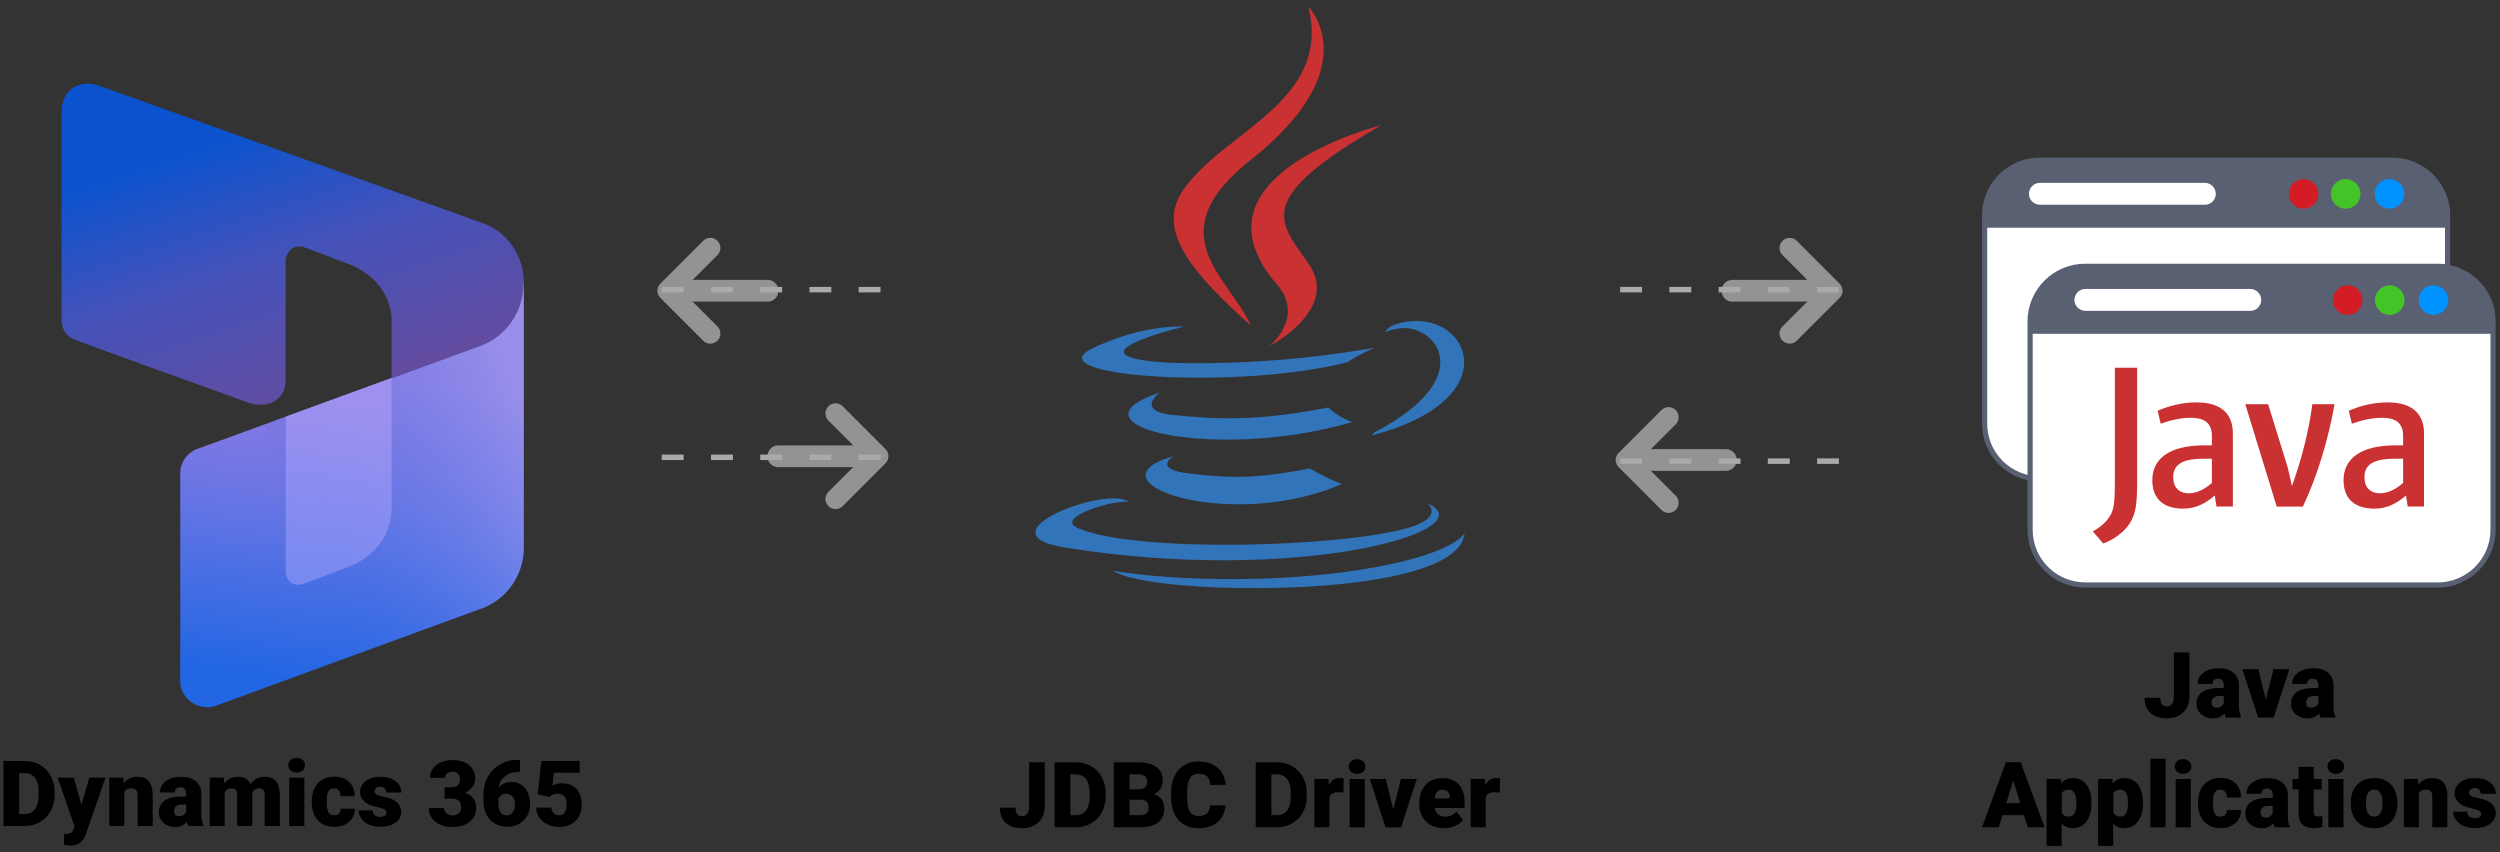 <?xml version="1.0" encoding="UTF-8"?><svg id="b" xmlns="http://www.w3.org/2000/svg" width="327.73" height="111.73" xmlns:xlink="http://www.w3.org/1999/xlink" viewBox="0 0 327.73 111.73"><rect x="0" y="0" width="327.73" height="111.73" fill="#333333" stroke="none"/><defs><linearGradient id="c" x1="46.03" y1="2513.58" x2="53.12" y2="2568.72" gradientTransform="translate(-3.2 2606.53) scale(1 -1)" gradientUnits="userSpaceOnUse"><stop offset=".06" stop-color="#2266e3"/><stop offset=".43" stop-color="#6274e4"/><stop offset=".49" stop-color="#6c75e4"/><stop offset=".79" stop-color="#947be2"/></linearGradient><linearGradient id="d" x1="20.6" y1="2531.12" x2="73.37" y2="2549.36" gradientTransform="translate(-3.2 2606.53) scale(1 -1)" gradientUnits="userSpaceOnUse"><stop offset=".38" stop-color="#2266e3" stop-opacity="0"/><stop offset=".58" stop-color="#4b77e7" stop-opacity=".34"/><stop offset="1" stop-color="#9b9af0"/></linearGradient><linearGradient id="e" x1="33.29" y1="2592.41" x2="52.4" y2="2534.92" gradientTransform="translate(-3.2 2606.53) scale(1 -1)" gradientUnits="userSpaceOnUse"><stop offset=".06" stop-color="#0b53ce"/><stop offset=".34" stop-color="#4552b9"/><stop offset=".71" stop-color="#674b9c"/></linearGradient><linearGradient id="f" x1="44.79" y1="2529.62" x2="50.63" y2="2562.74" gradientTransform="translate(-3.2 2606.53) scale(1 -1)" gradientUnits="userSpaceOnUse"><stop offset=".06" stop-color="#7e8df1"/><stop offset=".71" stop-color="#a193f0"/></linearGradient></defs><path d="M219.67,64.98l-3.74-3.74c-.52-.52-.52-1.35,0-1.87l3.74-3.74c.52-.52.52-1.35,0-1.87h0c-.52-.52-1.35-.52-1.87,0l-4.67,4.67h0l-.94.94c-.52.52-.52,1.35,0,1.87l5.61,5.61c.52.52,1.35.52,1.87,0h0c.52-.52.52-1.35,0-1.87Z" fill="#939393" stroke-width="0"/><path d="M226.24,58.88h-11.55v2.85h11.55c.79,0,1.43-.64,1.43-1.43h0c0-.79-.64-1.43-1.43-1.43Z" fill="#939393" stroke-width="0"/><path d="M241.07,60.81h-2.87v-.72h2.87v.72ZM234.62,60.81h-2.87v-.72h2.87v.72ZM228.17,60.81h-2.87v-.72h2.87v.72ZM221.71,60.81h-2.87v-.72h2.87v.72ZM215.26,60.81h-2.87v-.72h2.87v.72Z" fill="#aaa" stroke-width="0"/><path d="M233.67,33.44l3.74,3.74c.52.52.52,1.35,0,1.87l-3.74,3.74c-.52.52-.52,1.35,0,1.87h0c.52.52,1.35.52,1.87,0l4.67-4.67h0l.94-.94c.52-.52.52-1.35,0-1.87l-5.61-5.61c-.52-.52-1.35-.52-1.87,0h0c-.52.52-.52,1.35,0,1.87Z" fill="#939393" stroke-width="0"/><path d="M227.11,39.54h11.55v-2.85h-11.55c-.79,0-1.43.64-1.43,1.43h0c0,.79.64,1.43,1.43,1.43Z" fill="#939393" stroke-width="0"/><path d="M241.07,38.33h-2.87v-.72h2.87v.72ZM234.62,38.33h-2.87v-.72h2.87v.72ZM228.17,38.33h-2.87v-.72h2.87v.72ZM221.71,38.33h-2.87v-.72h2.87v.72ZM215.26,38.33h-2.87v-.72h2.87v.72Z" fill="#aaa" stroke-width="0"/><path d="M94.05,33.44l-3.74,3.74c-.52.52-.52,1.35,0,1.87l3.74,3.74c.52.52.52,1.35,0,1.87h0c-.52.52-1.35.52-1.87,0l-4.67-4.67h0l-.94-.94c-.52-.52-.52-1.35,0-1.87l5.61-5.61c.52-.52,1.35-.52,1.87,0h0c.52.52.52,1.35,0,1.87Z" fill="#939393" stroke-width="0"/><path d="M100.62,39.54h-11.55v-2.85h11.55c.79,0,1.43.64,1.43,1.43h0c0,.79-.64,1.43-1.43,1.43Z" fill="#939393" stroke-width="0"/><path d="M115.43,38.33h-2.87v-.72h2.87v.72ZM108.98,38.33h-2.87v-.72h2.87v.72ZM102.53,38.33h-2.87v-.72h2.87v.72ZM96.08,38.33h-2.87v-.72h2.87v.72ZM89.62,38.33h-2.87v-.72h2.87v.72Z" fill="#aaa" stroke-width="0"/><path d="M108.6,64.48l3.74-3.74c.52-.52.52-1.35,0-1.87l-3.74-3.74c-.52-.52-.52-1.35,0-1.87h0c.52-.52,1.35-.52,1.87,0l4.67,4.67h0l.94.94c.52.52.52,1.35,0,1.87l-5.61,5.61c-.52.52-1.35.52-1.87,0h0c-.52-.52-.52-1.35,0-1.87Z" fill="#939393" stroke-width="0"/><path d="M102.03,58.39h11.55v2.85h-11.55c-.79,0-1.43-.64-1.43-1.43h0c0-.79.64-1.43,1.43-1.43Z" fill="#939393" stroke-width="0"/><path d="M115.43,60.31h-2.87v-.72h2.87v.72ZM108.98,60.31h-2.87v-.72h2.87v.72ZM102.53,60.31h-2.87v-.72h2.87v.72ZM96.08,60.31h-2.87v-.72h2.87v.72ZM89.62,60.31h-2.87v-.72h2.87v.72Z" fill="#aaa" stroke-width="0"/><path d="M153.85,59.81s-2.91,1.69,2.08,2.27c6.04.69,9.13.59,15.79-.67,0,0,1.75,1.1,4.2,2.05-14.93,6.4-33.79-.37-22.07-3.65ZM152.03,51.46s-3.27,2.42,1.72,2.94c6.46.67,11.55.72,20.38-.98,0,0,1.22,1.24,3.14,1.91-18.05,5.28-38.16.42-25.24-3.87Z" fill="#3174b9" fill-rule="evenodd" stroke-width="0"/><path d="M167.41,37.3c3.68,4.24-.96,8.05-.96,8.05,0,0,9.34-4.82,5.05-10.86-4.01-5.63-7.08-8.43,9.55-18.07,0,0-26.11,6.52-13.64,20.89Z" fill="#ca3132" fill-rule="evenodd" stroke-width="0"/><path d="M187.16,65.99s2.16,1.78-2.38,3.15c-8.62,2.61-35.87,3.4-43.44.1-2.72-1.18,2.38-2.83,3.99-3.17,1.67-.36,2.63-.3,2.63-.3-3.03-2.13-19.56,4.19-8.4,6,30.44,4.94,55.49-2.22,47.59-5.78h0ZM155.25,42.81s-13.86,3.29-4.91,4.49c3.78.51,11.31.39,18.34-.2,5.74-.48,11.5-1.51,11.5-1.51,0,0-2.02.87-3.49,1.87-14.08,3.7-41.27,1.98-33.44-1.81,6.62-3.2,12-2.84,12-2.84h0ZM180.12,56.71c14.31-7.43,7.69-14.58,3.07-13.62-1.13.24-1.64.44-1.64.44,0,0,.42-.66,1.22-.94,9.14-3.21,16.16,9.47-2.95,14.5,0,0,.22-.2.29-.38Z" fill="#3174b9" fill-rule="evenodd" stroke-width="0"/><path d="M171.49.83s7.92,7.93-7.52,20.12c-12.38,9.78-2.82,15.35,0,21.73-7.23-6.52-12.53-12.26-8.97-17.61,5.22-7.84,19.69-11.65,16.5-24.24h0Z" fill="#ca3132" fill-rule="evenodd" stroke-width="0"/><path d="M156.66,76.86c13.73.88,34.83-.49,35.33-6.99,0,0-.96,2.46-11.35,4.42-11.72,2.21-26.18,1.95-34.76.53,0,0,1.76,1.45,10.78,2.03Z" fill="#3174b9" fill-rule="evenodd" stroke-width="0"/><path d="M134.91,99.93h2.05v5.85c0,.54-.13,1.03-.38,1.45s-.6.76-1.05.99-.95.35-1.51.35c-.93,0-1.65-.23-2.17-.7s-.77-1.13-.77-1.99h2.06c0,.39.07.67.2.85s.36.26.68.26c.29,0,.5-.11.66-.32s.23-.51.23-.89v-5.85Z" fill="#000" stroke-width="0"/><path d="M138.25,108.46v-8.53h2.75c.75,0,1.43.17,2.03.51s1.07.82,1.41,1.45.51,1.32.51,2.09v.39c0,.78-.17,1.48-.5,2.1s-.79,1.1-1.39,1.45-1.27.53-2.01.53h-2.81ZM140.31,101.51v5.36h.71c.59,0,1.04-.21,1.36-.63s.47-1.04.47-1.87v-.37c0-.82-.16-1.45-.47-1.86s-.78-.63-1.38-.63h-.69Z" fill="#000" stroke-width="0"/><path d="M146.01,108.46v-8.53h3.06c1.1,0,1.93.2,2.5.6s.86.99.86,1.75c0,.44-.1.82-.3,1.13s-.5.54-.9.69c.45.12.79.34,1.03.66s.36.71.36,1.17c0,.84-.26,1.46-.79,1.88s-1.31.63-2.35.64h-3.46ZM148.07,103.48h1.07c.45,0,.77-.09.96-.25.19-.16.29-.4.29-.71,0-.36-.1-.62-.31-.78-.21-.16-.54-.24-1-.24h-1.01v1.97ZM148.07,104.83v2.04h1.35c.37,0,.66-.08.86-.25s.3-.41.3-.72c0-.71-.35-1.07-1.06-1.07h-1.44Z" fill="#000" stroke-width="0"/><path d="M160.65,105.57c-.03.59-.19,1.12-.48,1.57s-.7.81-1.23,1.06-1.13.38-1.81.38c-1.12,0-2-.37-2.65-1.1s-.97-1.76-.97-3.09v-.42c0-.84.15-1.57.44-2.19s.71-1.11,1.26-1.45,1.18-.51,1.9-.51c1.04,0,1.87.27,2.5.82s.99,1.3,1.07,2.25h-2.05c-.02-.52-.15-.89-.39-1.12s-.62-.34-1.12-.34-.89.19-1.12.57-.36.99-.38,1.83v.6c0,.91.11,1.56.34,1.95s.62.59,1.18.59c.47,0,.83-.11,1.08-.33s.38-.58.4-1.06h2.04Z" fill="#000" stroke-width="0"/><path d="M164.61,108.46v-8.53h2.75c.75,0,1.43.17,2.03.51s1.07.82,1.41,1.45.51,1.32.51,2.09v.39c0,.78-.17,1.48-.5,2.1s-.79,1.1-1.39,1.45-1.27.53-2.01.53h-2.81ZM166.67,101.51v5.36h.71c.59,0,1.04-.21,1.36-.63s.47-1.04.47-1.87v-.37c0-.82-.16-1.45-.47-1.86s-.78-.63-1.38-.63h-.69Z" fill="#000" stroke-width="0"/><path d="M176.12,103.9l-.65-.05c-.62,0-1.02.2-1.2.59v4.01h-1.97v-6.34h1.85l.06.81c.33-.62.79-.93,1.39-.93.21,0,.39.02.55.07l-.04,1.83Z" fill="#000" stroke-width="0"/><path d="M176.81,100.48c0-.28.1-.51.3-.69s.47-.27.79-.27.59.09.79.27.3.41.3.69-.1.51-.3.69-.47.27-.79.27-.59-.09-.79-.27-.3-.41-.3-.69ZM178.91,108.46h-1.98v-6.34h1.98v6.34Z" fill="#000" stroke-width="0"/><path d="M182.65,106.11l1-3.99h2.08l-2.07,6.34h-2.02l-2.07-6.34h2.09l.98,3.99Z" fill="#000" stroke-width="0"/><path d="M189.32,108.57c-.97,0-1.76-.29-2.36-.87s-.9-1.33-.9-2.26v-.16c0-.65.12-1.22.36-1.72s.59-.88,1.05-1.15,1.01-.41,1.64-.41c.89,0,1.59.28,2.11.83s.77,1.32.77,2.31v.77h-3.93c.07.36.22.63.46.84s.55.3.93.3c.62,0,1.11-.22,1.46-.66l.9,1.07c-.25.34-.59.61-1.05.81s-.94.3-1.46.3ZM189.09,103.52c-.58,0-.92.38-1.03,1.15h1.99v-.15c0-.32-.07-.56-.24-.74s-.41-.26-.72-.26Z" fill="#000" stroke-width="0"/><path d="M196.62,103.9l-.65-.05c-.62,0-1.02.2-1.2.59v4.01h-1.97v-6.34h1.85l.06.81c.33-.62.79-.93,1.39-.93.21,0,.39.02.55.07l-.04,1.83Z" fill="#000" stroke-width="0"/><path d="M284.97,85.53h2.05v5.85c0,.54-.13,1.03-.38,1.45s-.6.76-1.05.99-.95.35-1.51.35c-.93,0-1.65-.23-2.17-.7s-.77-1.13-.77-1.99h2.06c0,.39.07.67.2.85s.36.26.68.26c.29,0,.5-.11.66-.32s.23-.51.23-.89v-5.85Z" fill="#000" stroke-width="0"/><path d="M291.8,94.06c-.07-.13-.13-.32-.19-.57-.36.46-.87.69-1.52.69-.6,0-1.11-.18-1.52-.54s-.63-.82-.63-1.36c0-.69.25-1.21.76-1.56s1.25-.53,2.21-.53h.61v-.34c0-.58-.25-.88-.76-.88-.47,0-.7.23-.7.69h-1.97c0-.61.26-1.11.78-1.49s1.19-.57,2-.57,1.45.2,1.92.59.71.94.72,1.62v2.81c0,.58.1,1.03.27,1.34v.1h-1.97ZM290.56,92.77c.25,0,.45-.05.61-.16s.28-.22.35-.36v-1.01h-.57c-.69,0-1.03.31-1.03.93,0,.18.06.33.18.44s.28.17.46.17Z" fill="#000" stroke-width="0"/><path d="M297.04,91.71l1-3.99h2.08l-2.07,6.34h-2.02l-2.07-6.34h2.09l.98,3.99Z" fill="#000" stroke-width="0"/><path d="M304.19,94.06c-.07-.13-.13-.32-.19-.57-.36.46-.87.69-1.52.69-.6,0-1.11-.18-1.52-.54s-.63-.82-.63-1.36c0-.69.25-1.21.76-1.56s1.25-.53,2.21-.53h.61v-.34c0-.58-.25-.88-.76-.88-.47,0-.7.23-.7.69h-1.97c0-.61.26-1.11.78-1.49s1.19-.57,2-.57,1.45.2,1.92.59.71.94.72,1.62v2.81c0,.58.1,1.03.27,1.34v.1h-1.97ZM302.96,92.77c.25,0,.45-.05.61-.16s.28-.22.35-.36v-1.01h-.57c-.69,0-1.03.31-1.03.93,0,.18.06.33.18.44s.28.17.46.17Z" fill="#000" stroke-width="0"/><path d="M265.34,106.86h-2.82l-.49,1.59h-2.2l3.13-8.53h1.93l3.15,8.53h-2.21l-.5-1.59ZM263.01,105.28h1.83l-.92-2.96-.91,2.96Z" fill="#000" stroke-width="0"/><path d="M274.18,105.33c0,.98-.22,1.77-.67,2.36s-1.04.88-1.8.88c-.58,0-1.06-.21-1.44-.64v2.96h-1.97v-8.78h1.85l.06.59c.38-.47.88-.7,1.49-.7.78,0,1.39.29,1.82.86s.65,1.37.65,2.38v.09ZM272.2,105.21c0-1.12-.33-1.69-.98-1.69-.47,0-.78.17-.94.5v2.5c.17.35.49.53.95.53.63,0,.95-.54.97-1.63v-.21Z" fill="#000" stroke-width="0"/><path d="M280.93,105.33c0,.98-.22,1.77-.67,2.36s-1.04.88-1.8.88c-.58,0-1.06-.21-1.44-.64v2.96h-1.97v-8.78h1.85l.06.59c.38-.47.88-.7,1.49-.7.78,0,1.39.29,1.82.86s.65,1.37.65,2.38v.09ZM278.96,105.21c0-1.12-.33-1.69-.98-1.69-.47,0-.78.17-.94.5v2.5c.17.35.49.53.95.53.63,0,.95-.54.97-1.63v-.21Z" fill="#000" stroke-width="0"/><path d="M283.89,108.46h-1.98v-9h1.98v9Z" fill="#000" stroke-width="0"/><path d="M285.09,100.48c0-.28.1-.51.3-.69s.47-.27.79-.27.59.09.79.27.3.41.3.69-.1.51-.3.69-.47.27-.79.27-.59-.09-.79-.27-.3-.41-.3-.69ZM287.19,108.46h-1.98v-6.34h1.98v6.34Z" fill="#000" stroke-width="0"/><path d="M291.08,107.05c.28,0,.49-.08.64-.23s.23-.36.22-.63h1.85c0,.7-.25,1.27-.75,1.71s-1.14.67-1.92.67c-.92,0-1.65-.29-2.18-.87s-.8-1.38-.8-2.4v-.08c0-.64.12-1.21.35-1.7s.58-.87,1.02-1.13.97-.4,1.58-.4c.82,0,1.48.23,1.96.69s.73,1.08.73,1.86h-1.85c0-.33-.08-.58-.24-.76s-.38-.26-.64-.26c-.51,0-.81.33-.9.98-.03.21-.04.49-.04.86,0,.64.08,1.08.23,1.32s.39.37.73.37Z" fill="#000" stroke-width="0"/><path d="M298.21,108.46c-.07-.13-.13-.32-.19-.57-.36.46-.87.69-1.52.69-.6,0-1.11-.18-1.52-.54s-.63-.82-.63-1.36c0-.69.25-1.21.76-1.56s1.25-.53,2.21-.53h.61v-.34c0-.58-.25-.88-.76-.88-.47,0-.7.23-.7.69h-1.97c0-.61.26-1.11.78-1.49s1.19-.57,2-.57,1.45.2,1.92.59.71.94.72,1.62v2.81c0,.58.1,1.03.27,1.34v.1h-1.97ZM296.97,107.17c.25,0,.45-.05.61-.16s.28-.22.35-.36v-1.01h-.57c-.69,0-1.03.31-1.03.93,0,.18.06.33.18.44s.28.17.46.17Z" fill="#000" stroke-width="0"/><path d="M303.31,100.54v1.58h1.04v1.37h-1.04v2.9c0,.24.04.4.13.5s.26.14.51.14c.2,0,.36-.01.49-.04v1.41c-.36.11-.73.17-1.11.17-.68,0-1.18-.16-1.51-.48s-.49-.81-.49-1.46v-3.15h-.81v-1.37h.81v-1.58h1.97Z" fill="#000" stroke-width="0"/><path d="M305.11,100.48c0-.28.1-.51.3-.69s.47-.27.79-.27.59.09.79.27.3.41.3.69-.1.51-.3.69-.47.27-.79.27-.59-.09-.79-.27-.3-.41-.3-.69ZM307.21,108.46h-1.98v-6.34h1.98v6.34Z" fill="#000" stroke-width="0"/><path d="M308.17,105.23c0-.63.12-1.2.37-1.69s.6-.87,1.06-1.14,1-.4,1.62-.4c.95,0,1.7.29,2.24.88s.82,1.39.82,2.4v.07c0,.99-.27,1.77-.82,2.35s-1.29.87-2.23.87-1.63-.27-2.17-.81-.84-1.27-.88-2.2v-.33ZM310.15,105.35c0,.59.09,1.02.28,1.29s.46.41.81.41c.7,0,1.06-.54,1.08-1.62v-.2c0-1.14-.36-1.71-1.09-1.71-.66,0-1.02.49-1.07,1.47v.36Z" fill="#000" stroke-width="0"/><path d="M316.97,102.12l.06.74c.44-.57,1.04-.86,1.81-.86.66,0,1.15.2,1.48.59s.5.99.51,1.78v4.08h-1.98v-4c0-.32-.06-.56-.19-.71s-.36-.23-.7-.23c-.39,0-.67.15-.86.46v4.48h-1.97v-6.34h1.85Z" fill="#000" stroke-width="0"/><path d="M325.25,106.68c0-.17-.09-.3-.26-.4s-.51-.21-1-.32-.9-.25-1.22-.43-.56-.39-.73-.65-.25-.54-.25-.87c0-.58.24-1.06.72-1.44s1.11-.57,1.89-.57c.84,0,1.51.19,2.02.57s.76.88.76,1.49h-1.98c0-.51-.27-.76-.8-.76-.21,0-.38.06-.52.17s-.21.26-.21.43.09.32.26.43.45.2.82.27.71.15.99.25c.95.33,1.43.92,1.43,1.76,0,.58-.26,1.05-.77,1.41s-1.18.54-2,.54c-.54,0-1.03-.1-1.45-.29s-.76-.46-1-.8-.36-.69-.36-1.06h1.85c0,.29.11.51.29.64s.43.2.72.2c.27,0,.47-.05.61-.16s.2-.25.2-.43Z" fill="#000" stroke-width="0"/><path d="M267.41,21h46.21c3.97,0,7.24,3.24,7.24,7.23v27.32c0,3.99-3.27,7.23-7.24,7.23h-46.21c-4,0-7.24-3.24-7.24-7.23v-27.32c0-3.99,3.24-7.23,7.24-7.23h0Z" fill="#fff" fill-rule="evenodd" stroke="#596072" stroke-miterlimit="10" stroke-width=".68"/><path d="M267.41,21h46.21c3.97,0,7.24,3.24,7.24,7.23v1.62h-60.69v-1.62c0-3.99,3.24-7.23,7.24-7.23h0Z" fill="#596072" fill-rule="evenodd" stroke-width="0"/><path d="M267.41,23.63h21.63c.98,0,1.77.81,1.77,1.79h0c0,.95-.78,1.76-1.77,1.76h-21.63c-.98,0-1.77-.81-1.77-1.76h0c0-.98.78-1.79,1.77-1.79h0Z" fill="#fff" fill-rule="evenodd" stroke="#596072" stroke-miterlimit="10" stroke-width=".68"/><path d="M313.24,23.48c1.06,0,1.94.86,1.94,1.94s-.89,1.94-1.94,1.94-1.94-.88-1.94-1.94.86-1.94,1.94-1.94h0Z" fill="#0092ff" fill-rule="evenodd" stroke-width="0"/><path d="M307.5,23.48c1.08,0,1.94.86,1.94,1.94s-.86,1.94-1.94,1.94-1.94-.88-1.94-1.94.86-1.94,1.94-1.94h0Z" fill="#44c426" fill-rule="evenodd" stroke-width="0"/><path d="M301.98,23.48c1.08,0,1.94.86,1.94,1.94s-.86,1.94-1.94,1.94-1.94-.88-1.94-1.94.89-1.94,1.94-1.94h0Z" fill="#d31c25" fill-rule="evenodd" stroke-width="0"/><path d="M273.37,34.91h46.21c3.97,0,7.24,3.24,7.24,7.23v27.32c0,3.99-3.27,7.23-7.24,7.23h-46.21c-4,0-7.24-3.24-7.24-7.23v-27.32c0-3.99,3.24-7.23,7.24-7.23h0Z" fill="#fff" fill-rule="evenodd" stroke="#596072" stroke-miterlimit="10" stroke-width=".68"/><path d="M273.37,34.91h46.21c3.97,0,7.24,3.24,7.24,7.23v1.62h-60.69v-1.62c0-3.99,3.24-7.23,7.24-7.23h0Z" fill="#596072" fill-rule="evenodd" stroke-width="0"/><path d="M273.37,37.54h21.63c.98,0,1.77.81,1.77,1.79h0c0,.95-.78,1.76-1.77,1.76h-21.63c-.98,0-1.77-.81-1.77-1.76h0c0-.98.78-1.79,1.77-1.79h0Z" fill="#fff" fill-rule="evenodd" stroke="#596072" stroke-miterlimit="10" stroke-width=".68"/><path d="M319.02,37.4c1.06,0,1.94.86,1.94,1.94s-.89,1.94-1.94,1.94-1.94-.88-1.94-1.94.86-1.94,1.94-1.94h0Z" fill="#0092ff" fill-rule="evenodd" stroke-width="0"/><path d="M313.27,37.4c1.08,0,1.94.86,1.94,1.94s-.86,1.94-1.94,1.94-1.94-.88-1.94-1.94.86-1.94,1.94-1.94h0Z" fill="#44c426" fill-rule="evenodd" stroke-width="0"/><path d="M307.75,37.4c1.08,0,1.94.86,1.94,1.94s-.86,1.94-1.94,1.94-1.94-.88-1.94-1.94.89-1.94,1.94-1.94h0Z" fill="#d31c25" fill-rule="evenodd" stroke-width="0"/><path d="M289.96,63.32c-1,.86-2.05,1.35-2.99,1.35-1.35,0-2.08-.81-2.08-2.1,0-1.4.78-2.43,3.91-2.43h1.16v3.18h0ZM292.71,66.41v-9.59c0-2.45-1.4-4.07-4.77-4.07-1.97,0-3.69.49-5.09,1.1l.4,1.7c1.1-.41,2.53-.78,3.93-.78,1.94,0,2.78.78,2.78,2.4v1.21h-.97c-4.72,0-6.84,1.83-6.84,4.58,0,2.37,1.4,3.72,4.04,3.72,1.7,0,2.96-.7,4.15-1.73l.22,1.45h2.16ZM301.88,66.41h-3.42l-4.12-13.42h2.99l2.56,8.24.57,2.48c1.29-3.58,2.21-7.22,2.67-10.72h2.91c-.78,4.42-2.18,9.27-4.15,13.42ZM315.02,63.32c-1,.86-2.05,1.35-2.99,1.35-1.35,0-2.07-.81-2.07-2.1,0-1.4.78-2.43,3.91-2.43h1.16v3.18ZM317.77,66.41v-9.59c0-2.45-1.4-4.07-4.77-4.07-1.97,0-3.69.49-5.09,1.1l.4,1.7c1.1-.41,2.53-.78,3.94-.78,1.94,0,2.78.78,2.78,2.4v1.21h-.97c-4.72,0-6.84,1.83-6.84,4.58,0,2.37,1.4,3.72,4.04,3.72,1.7,0,2.96-.7,4.15-1.73l.22,1.45h2.15ZM279.14,68.69c-.78,1.14-2.05,2.05-3.43,2.56l-1.36-1.6c1.05-.54,1.96-1.41,2.38-2.23.36-.72.51-1.66.51-3.89v-15.32h2.92v15.11c0,2.98-.24,4.19-1.02,5.36Z" fill="#ca3132" fill-rule="evenodd" stroke-width="0"/><path d="M.46,108.29v-8.53h2.75c.75,0,1.43.17,2.03.51s1.07.82,1.41,1.45.51,1.32.51,2.09v.39c0,.78-.17,1.48-.5,2.1s-.79,1.1-1.39,1.45-1.27.53-2.01.53H.46ZM2.52,101.35v5.36h.71c.59,0,1.04-.21,1.36-.63s.47-1.04.47-1.87v-.37c0-.82-.16-1.45-.47-1.86s-.78-.63-1.38-.63h-.69Z" fill="#000" stroke-width="0"/><path d="M10.66,105.52l1.05-3.57h2.12l-2.58,7.4-.11.27c-.37.82-1.02,1.23-1.95,1.23-.26,0-.53-.04-.81-.12v-1.41h.26c.28,0,.49-.04.64-.12s.25-.22.33-.43l.16-.42-2.2-6.4h2.11l1,3.57Z" fill="#000" stroke-width="0"/><path d="M16.16,101.95l.06.74c.44-.57,1.04-.86,1.81-.86.66,0,1.15.2,1.48.59s.5.99.51,1.78v4.08h-1.98v-4c0-.32-.06-.56-.19-.71s-.36-.23-.7-.23c-.39,0-.67.15-.86.46v4.48h-1.97v-6.34h1.85Z" fill="#000" stroke-width="0"/><path d="M24.68,108.29c-.07-.13-.13-.32-.19-.57-.36.46-.87.69-1.52.69-.6,0-1.11-.18-1.52-.54s-.63-.82-.63-1.36c0-.69.25-1.21.76-1.56s1.25-.53,2.21-.53h.61v-.34c0-.58-.25-.88-.76-.88-.47,0-.7.23-.7.69h-1.97c0-.61.26-1.11.78-1.49s1.19-.57,2-.57,1.45.2,1.92.59.71.94.72,1.62v2.81c0,.58.1,1.03.27,1.34v.1h-1.97ZM23.45,107c.25,0,.45-.05.61-.16s.28-.22.35-.36v-1.01h-.57c-.69,0-1.03.31-1.03.93,0,.18.06.33.18.44s.28.17.46.17Z" fill="#000" stroke-width="0"/><path d="M29.35,101.95l.06.74c.45-.57,1.05-.86,1.81-.86.8,0,1.34.32,1.62.96.43-.64,1.05-.96,1.86-.96,1.29,0,1.95.78,1.98,2.33v4.12h-1.98v-4c0-.32-.05-.56-.16-.71s-.31-.22-.6-.22c-.39,0-.68.17-.87.52v.08s0,4.33,0,4.33h-1.98v-3.99c0-.33-.05-.57-.16-.72s-.31-.22-.6-.22c-.38,0-.67.17-.87.52v4.41h-1.97v-6.34h1.85Z" fill="#000" stroke-width="0"/><path d="M37.8,100.31c0-.28.1-.51.3-.69s.47-.27.79-.27.59.09.79.27.3.41.3.69-.1.51-.3.69-.47.27-.79.27-.59-.09-.79-.27-.3-.41-.3-.69ZM39.9,108.29h-1.98v-6.34h1.98v6.34Z" fill="#000" stroke-width="0"/><path d="M43.8,106.88c.28,0,.49-.08.64-.23s.23-.36.22-.63h1.85c0,.7-.25,1.27-.75,1.71s-1.14.67-1.92.67c-.92,0-1.65-.29-2.18-.87s-.8-1.38-.8-2.4v-.08c0-.64.12-1.21.35-1.7s.58-.87,1.02-1.13.97-.4,1.58-.4c.82,0,1.48.23,1.96.69s.73,1.08.73,1.86h-1.85c0-.33-.08-.58-.24-.76s-.38-.26-.64-.26c-.51,0-.81.33-.9.98-.03.21-.04.49-.04.86,0,.64.08,1.08.23,1.32s.39.37.73.37Z" fill="#000" stroke-width="0"/><path d="M50.67,106.51c0-.17-.09-.3-.26-.4s-.51-.21-1-.32-.9-.25-1.22-.43-.56-.39-.73-.65-.25-.54-.25-.87c0-.58.24-1.06.72-1.44s1.11-.57,1.89-.57c.84,0,1.51.19,2.02.57s.76.88.76,1.49h-1.98c0-.51-.27-.76-.8-.76-.21,0-.38.06-.52.17s-.21.26-.21.43.09.32.26.43.45.2.82.27.71.15.99.25c.95.33,1.43.92,1.43,1.76,0,.58-.26,1.05-.77,1.41s-1.18.54-2,.54c-.54,0-1.03-.1-1.45-.29s-.76-.46-1-.8-.36-.69-.36-1.06h1.85c0,.29.11.51.29.64s.43.2.72.2c.27,0,.47-.05.61-.16s.2-.25.2-.43Z" fill="#000" stroke-width="0"/><path d="M58.26,103.2h.93c.74,0,1.11-.36,1.11-1.08,0-.28-.09-.51-.26-.69s-.42-.27-.74-.27c-.26,0-.49.08-.68.23s-.29.34-.29.57h-1.97c0-.45.12-.85.38-1.2s.6-.63,1.04-.82.93-.3,1.46-.3c.95,0,1.7.22,2.24.65s.81,1.03.81,1.79c0,.37-.11.71-.34,1.04s-.55.59-.98.79c.45.16.81.41,1.07.75s.39.75.39,1.24c0,.76-.29,1.37-.88,1.83s-1.36.69-2.31.69c-.56,0-1.08-.11-1.56-.32s-.84-.51-1.09-.88-.37-.81-.37-1.29h1.99c0,.26.11.49.32.68s.47.29.78.29c.35,0,.62-.1.83-.29s.31-.44.31-.74c0-.43-.11-.73-.32-.91s-.51-.27-.89-.27h-.96v-1.47Z" fill="#000" stroke-width="0"/><path d="M68.17,99.63v1.55h-.09c-.74,0-1.34.18-1.82.53s-.77.84-.88,1.47c.45-.44,1.01-.66,1.69-.66.74,0,1.33.27,1.76.81s.66,1.25.66,2.12c0,.54-.13,1.04-.38,1.49s-.61.81-1.07,1.06-.97.38-1.53.38c-.61,0-1.15-.14-1.62-.41s-.85-.67-1.11-1.18-.4-1.1-.41-1.77v-.79c0-.88.19-1.67.57-2.37s.92-1.25,1.61-1.65,1.47-.6,2.33-.6h.3ZM66.39,104.05c-.26,0-.48.06-.66.18s-.31.27-.39.45v.59c0,1.08.37,1.62,1.12,1.62.3,0,.55-.13.75-.4s.3-.61.3-1.01-.1-.76-.31-1.02-.48-.4-.82-.4Z" fill="#000" stroke-width="0"/><path d="M70.47,104.12l.52-4.36h4.99v1.54h-3.38l-.19,1.69c.14-.08.33-.15.55-.22s.45-.09.67-.09c.85,0,1.5.25,1.95.75s.68,1.21.68,2.11c0,.55-.12,1.04-.37,1.49s-.59.78-1.03,1.02-.96.36-1.56.36c-.54,0-1.04-.11-1.51-.33-.47-.22-.84-.52-1.1-.91-.27-.38-.4-.82-.39-1.3h1.98c.02.31.12.56.3.74s.42.27.71.27c.66,0,1-.49,1-1.47,0-.91-.41-1.36-1.22-1.36-.46,0-.8.15-1.03.44l-1.57-.37Z" fill="#000" stroke-width="0"/><path d="M23.63,62.34v27.37c.33,1.96,2.19,3.29,4.16,2.95.1-.02.2-.04.31-.07l35.51-13c2.97-1.32,4.93-4.23,5.05-7.48v-35.25c-.37,3.4-2.28,6.45-5.18,8.27l-37.42,13.65c-1.54.47-2.54,1.94-2.43,3.54Z" fill="url(#c)" stroke-width="0"/><path d="M23.63,62.34v27.37c.33,1.96,2.19,3.29,4.16,2.95.1-.02.2-.04.31-.07l35.51-13c2.97-1.32,4.93-4.23,5.05-7.48v-35.28s-.01-.17-.06.11c-.66,4.15-3.52,7.61-7.47,9.04l-35.07,12.8c-1.54.47-2.54,1.94-2.43,3.54Z" fill="url(#d)" isolation="isolate" opacity=".63" stroke-width="0"/><path d="M8.4,12.95c-.22.52-.33,1.07-.33,1.63v27.28c-.06,1.1.54,2.12,1.53,2.6,1.5.6,19.86,7.21,22.91,8.31.57.21,1.17.31,1.78.29,1.11.02,2.14-.55,2.72-1.49.29-.5.44-1.07.43-1.65v-15.57c0-.44.12-.87.36-1.25.3-.49.83-.8,1.41-.8.27,0,.54.05.79.15l5.88,2.24c.79.3,1.53.71,2.19,1.22,1.87,1.32,3.07,3.4,3.26,5.68v8l12.14-4.43c2.99-1.34,4.98-4.25,5.15-7.53,0-.12,0-.23.02-.35.16-3.68-2.15-7.01-5.66-8.14L12.97,11.23c-.68-.25-1.41-.32-2.13-.2-1.09.16-2.02.89-2.44,1.92Z" fill="url(#e)" stroke-width="0"/><path d="M37.45,54.64v20.28c0,.34.08.68.26.98.21.36.56.62.96.72.38.09.77.07,1.13-.08l5.93-2.25c1.48-.55,2.79-1.48,3.8-2.69,1.15-1.37,1.79-3.09,1.8-4.88v-17.17l-13.88,5.07Z" fill="url(#f)" isolation="isolate" opacity=".88" stroke-width="0"/></svg>